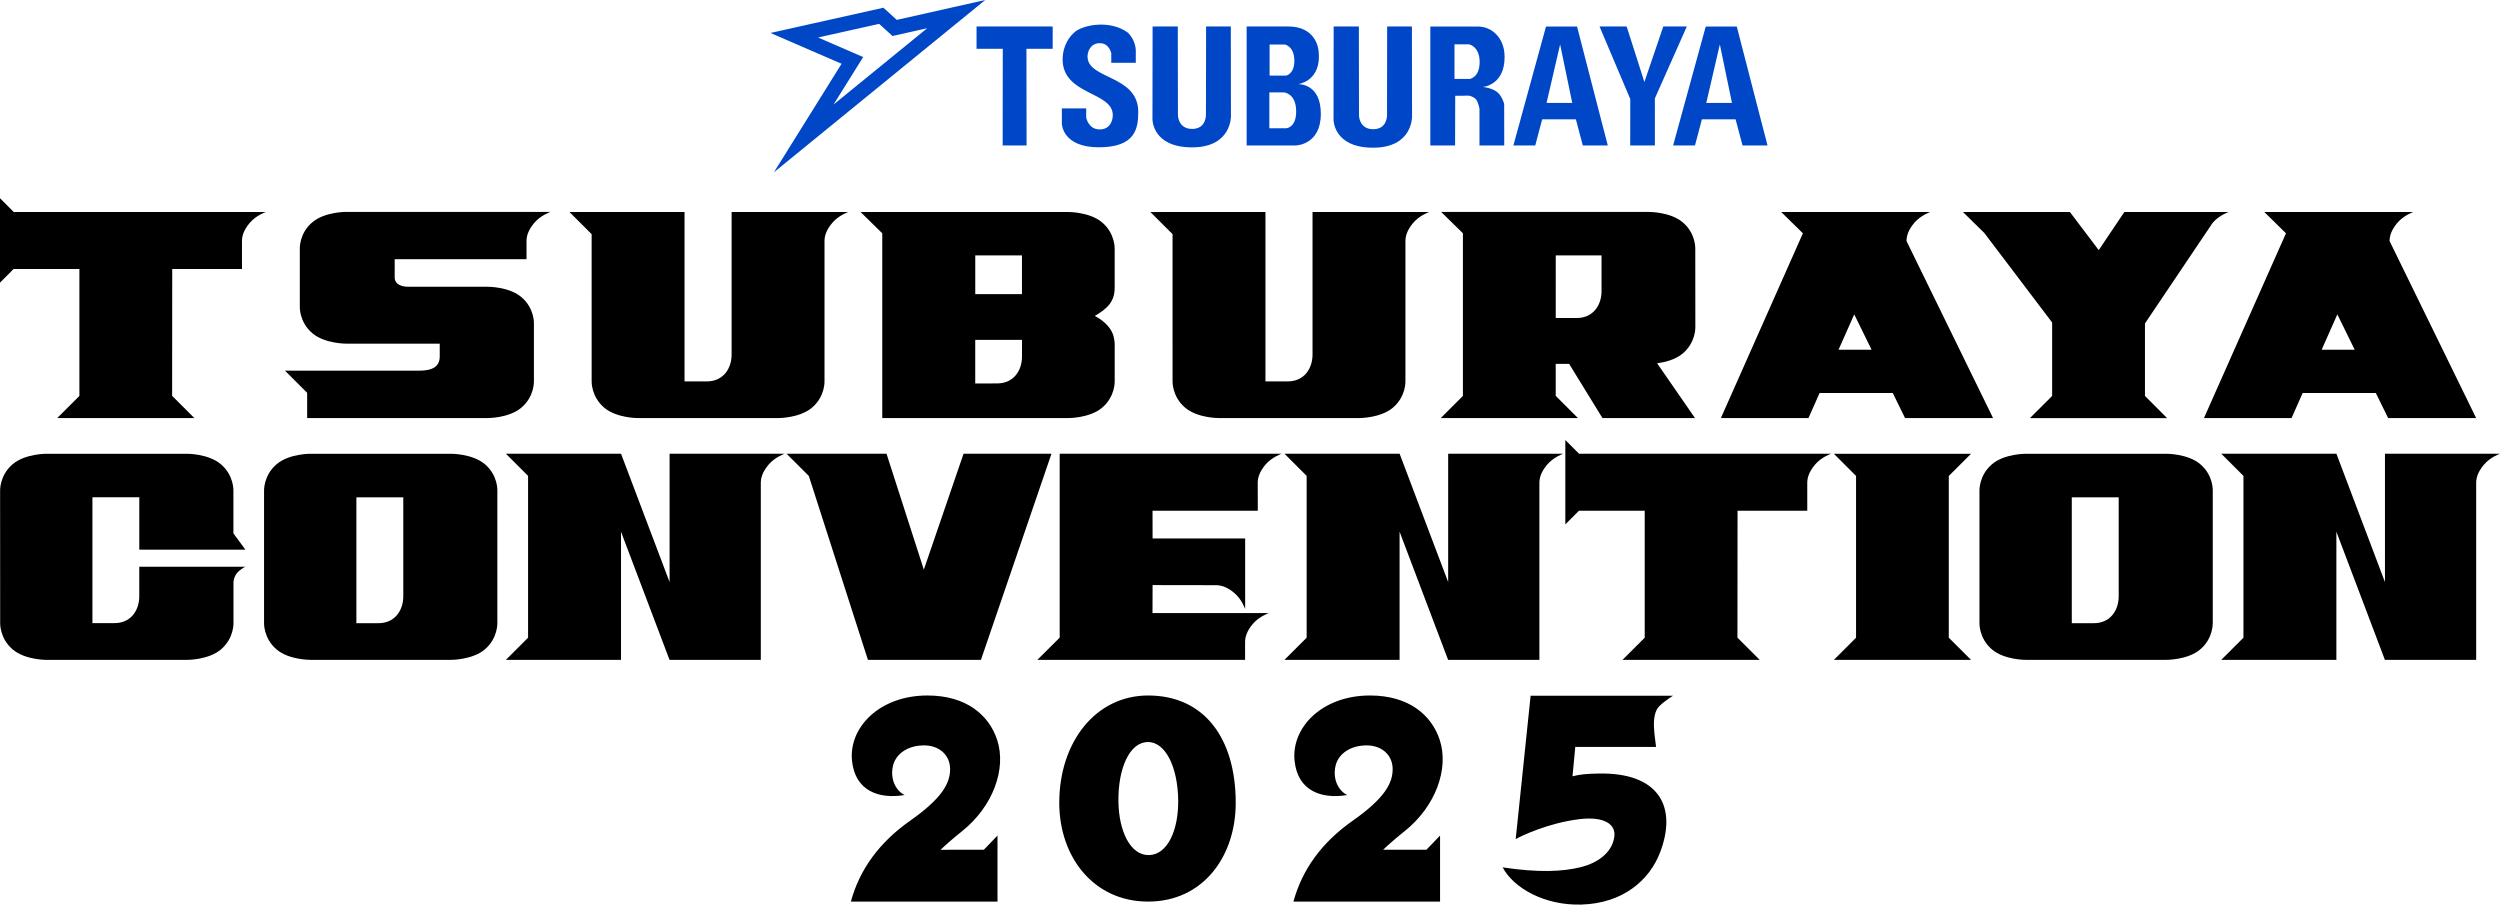 <svg data-name="レイヤー 2" xmlns="http://www.w3.org/2000/svg" viewBox="0 0 744.08 269.24"><g data-name="レイヤー 2"><path data-name="TSUBURAYA CONVENTION" d="M262.59 124.43h55.42s6.26.04 9.97-3.05c4-3.34 3.79-7.92 3.79-7.92v-11.21c-.04-.75-.16-1.5-.36-2.24-.55-2.03-2.31-4.26-5.56-5.98 3.73-2.17 5.91-4.25 5.91-8.35V74.07s.21-4.58-3.79-7.92c-3.71-3.09-9.97-3.05-9.97-3.05h-61.87l6.46 6.34v54.99Zm27.68-48.42h13.9v11.54h-13.9V76.01Zm-.01 25.15h13.92v4.98c0 3.99-2.36 7.98-7.4 7.98h.01l-6.53.01v-12.97Zm-159.38 4.88v-3.76h-27.89s-6.26.04-9.97-3.06c-4-3.34-3.79-7.93-3.79-7.93V74.03s-.22-4.58 3.77-7.91c3.7-3.09 9.94-3.05 9.94-3.05h60.88l-.02.02s-2.91 1-4.81 3.27c-1.88 2.26-2.28 4.02-2.28 5.39v5.4h-39.24v5.46c0 1.91 1.86 2.74 4.1 2.74h23.61s6.25-.05 9.95 3.03c3.99 3.33 3.78 7.9 3.78 7.9v17.18s.2 4.58-3.79 7.92c-3.71 3.09-9.97 3.05-9.97 3.05H91.42v-7.51l-6.59-6.59h39.82c4.37 0 6.23-1.38 6.23-4.29Zm407.38 18.39 3.31-7.47h21.77l3.67 7.47h26.19l-25.76-52.68c0-1.37.4-3.14 2.28-5.39 1.9-2.27 4.81-3.27 4.81-3.27h-44.39l6.46 6.35-24.41 54.99h26.07Zm13.62-30.87 5.16 10.53h-9.83l4.67-10.53Zm-375.8-23.88-6.6-6.59h34.26v50.43h6.61c5.04 0 7.4-3.98 7.4-7.98V63.09h34.74s-2.91 1-4.81 3.28c-1.9 2.28-2.28 4.02-2.28 5.39v41.7s.21 4.58-3.78 7.92c-3.71 3.09-9.97 3.05-9.97 3.05h-41.83s-6.25.04-9.95-3.06c-3.99-3.34-3.78-7.94-3.78-7.94V69.68h-.01Zm172.9 0-6.6-6.59h34.26v50.43h6.61c5.04 0 7.4-3.98 7.4-7.98V63.09h34.74s-2.91 1-4.81 3.28c-1.9 2.28-2.27 4.02-2.28 5.39v41.7s.21 4.58-3.78 7.92c-3.71 3.09-9.97 3.05-9.97 3.05h-41.83s-6.25.04-9.95-3.06c-3.99-3.34-3.78-7.94-3.78-7.94V69.68Zm86.43 48.16-6.59 6.59h40.83l-6.62-6.61v-9.52h4l9.91 16.13h27.55l-11.28-16.31c2.16-.28 5.34-1.01 7.59-2.88 4-3.34 3.79-7.92 3.79-7.92l-.02-23.29s.21-4.57-3.78-7.9c-3.7-3.08-9.94-3.05-9.94-3.05h-61.91l6.47 6.35v48.41Zm27.63-41.83h13.63v10.66c0 3.99-2.36 7.98-7.4 7.98h-6.23V76.01ZM256.13 63.1h-.02.01Zm399.84 61.33h26.07l3.31-7.47h21.77l3.67 7.47h26.19l-25.76-52.68c0-1.37.4-3.14 2.28-5.39 1.9-2.27 4.81-3.27 4.81-3.27h-44.39l6.46 6.35-24.41 54.99Zm39.7-30.87 5.16 10.53H691l4.67-10.53ZM41.46 163.59v-15.58H27.51v37.45h6.54c5.05 0 7.4-3.97 7.4-7.97v-8.81h31.52s-1.67.88-2.55 2.02c-.56.71-.93 1.86-.93 2.55v12.17s.21 4.58-3.79 7.92c-3.71 3.09-9.97 3.06-9.97 3.06H13.78s-6.25.04-9.95-3.06C-.16 190 .05 185.4.05 185.4l-.02-39.31s-.21-4.61 3.78-7.96c3.7-3.11 9.94-3.07 9.94-3.07h41.96s6.26-.04 9.97 3.06c4 3.34 3.79 7.94 3.79 7.94v12.68h-.01l3.58 4.85H41.46Zm549.15-94.23-6.38-6.27h31.83l8.59 11.35 7.63-11.35h31.06s-2.91.99-4.81 3.27l-20.12 29.91v21.57l6.59 6.6h-40.82l6.6-6.59V95.97h-.01l-20.16-26.61Zm-120.63 65.69h75.01s-2.91.99-4.81 3.27c-1.9 2.28-2.27 4.03-2.28 5.39v8.31h-20.75l-.03 37.76 6.62 6.61h-40.82l6.6-6.59v-37.78h-19.58l-4.05 4.06v-25.12l4.09 4.09Zm-11.81 61.34H431l-14.44-38.14v38.14H382.3l6.6-6.59v-48.16l-6.59-6.59h34.26l14.45 38.2v-38.2h34.24s-2.91 1-4.81 3.28c-1.9 2.28-2.27 4.02-2.28 5.39v52.67Zm121.85-54.72v48.12l6.62 6.61h-40.82l6.6-6.59v-48.16l-6.6-6.59h40.82l-6.62 6.61Zm-203.4-3.35c-1.9 2.27-2.27 4.03-2.28 5.39l.02 8.31h-31.33l.02 8.25h27.55v20.99s-1-2.91-3.27-4.81c-2.27-1.9-4.03-2.27-5.39-2.28l-18.89-.03-.03 8.32h34.65s-2.91.99-4.81 3.26c-1.9 2.27-2.27 4.02-2.28 5.39v5.28h-61.82l6.64-6.61v-54.73h66.04s-2.91 1-4.81 3.27ZM79.11 63.1s-2.91.99-4.81 3.27c-1.9 2.28-2.28 4.02-2.28 5.39v8.3H51.26l-.03 37.76 6.62 6.61H17.03l6.6-6.59V80.06H4.05L0 84.12V59l4.09 4.1h75.02Zm664.97 71.95s-2.91 1-4.81 3.28c-1.9 2.28-2.27 4.02-2.28 5.39v52.67h-27.17l-14.44-38.14v38.14h-34.26l6.6-6.59v-48.16l-6.59-6.59h34.26l14.45 38.2v-38.2h34.24Zm-89.25 3.07c-3.7-3.1-9.97-3.06-9.97-3.06h-41.99s-6.24-.04-9.94 3.07c-3.98 3.35-3.78 7.96-3.78 7.96v39.3s-.21 4.6 3.77 7.94c3.7 3.1 9.95 3.06 9.95 3.06h41.95s6.26.04 9.97-3.05c4-3.34 3.79-7.92 3.79-7.92h.01v-39.36s.24-4.6-3.76-7.94Zm-24.24 39.38c0 3.99-2.36 7.98-7.42 7.98h-6.54v-37.46h13.96v29.48Zm-372.27 18.89-17.59-54.74-6.61-6.6h29.74l11.1 34.49 11.82-34.49h26.17l-20.99 61.34h-33.64Zm-59.03-61.34h34.24s-2.91 1-4.81 3.28c-1.9 2.28-2.27 4.03-2.28 5.39v52.67h-27.17l-14.44-38.14v38.14h-34.26l6.6-6.59v-48.16l-6.59-6.59h34.26l14.45 38.2v-38.2Zm-55.02 3.07c-3.7-3.1-9.97-3.06-9.97-3.06H92.31s-6.24-.04-9.94 3.07c-3.98 3.35-3.78 7.96-3.78 7.96v39.3s-.21 4.6 3.77 7.94c3.7 3.1 9.95 3.06 9.95 3.06h41.95s6.26.04 9.97-3.05c4-3.34 3.79-7.92 3.79-7.92h.01v-39.36s.24-4.6-3.76-7.94Zm-24.24 39.37c0 4-2.36 7.99-7.42 7.99h-6.54v-37.46h13.96v29.47ZM341.72 207c-15.57 0-26.45 13.8-26.45 31.95 0 16 10.12 29.39 26.45 29.39s26.07-13.39 26.07-29.39c0-19.34-9.47-31.95-26.07-31.95Zm8.95 31.17c.12 8.78-3.11 16.2-8.68 16.33-5.57.13-8.99-7.14-9.11-15.92-.14-9.96 3.34-17.61 8.66-17.73 5.31-.12 9 7.37 9.13 17.32Zm-64.35 9.24c-2.54 2.03-4.63 3.85-6.38 5.51h.02l12.87-.01 4.06-4.22v19.65h-43.64c2.61-9.59 8.5-17.65 17.63-24.06 9.6-6.74 11.98-11.27 11.9-15.53-.08-4.06-3.3-7.09-8.23-6.89-5.08.2-8.05 3-8.76 6.05-.92 3.95.8 7.39 3.45 8.72-7.68 1.28-14.74-1.24-15.65-10.2-1.01-9.93 8.22-19.43 22.44-19.43 11.54 0 18.33 5.78 20.77 13.25 2.81 8.61-1.27 19.82-10.48 27.16Zm131.72-.01c-2.54 2.03-4.63 3.85-6.38 5.51h12.89l4.06-4.22v19.65h-43.64c2.61-9.59 8.5-17.65 17.63-24.06 9.6-6.74 11.98-11.27 11.9-15.53-.08-4.06-3.3-7.09-8.23-6.89-5.08.2-8.05 3-8.76 6.05-.92 3.95.8 7.39 3.45 8.72-7.68 1.28-14.74-1.24-15.65-10.2-1.01-9.93 8.22-19.43 22.44-19.43 11.54 0 18.33 5.78 20.77 13.25 2.81 8.61-1.27 19.82-10.48 27.16Zm75.79-37.18c-2.72 2.72-1.12 9.66-.93 12.1h-24.05l-.82 8.73c2.38-.59 4.09-.75 7.78-.82 17.99-.36 23.54 9.93 18.22 23.64v-.02c-3.13 8.07-10.9 15.02-23.39 15.38-10.82.31-20.11-4.85-23.4-11.07 10.7 1.61 17.87 1.27 23.23-.06 4.85-1.2 9.25-4.13 9.99-8.95.59-3.88-3.07-6.2-10.29-5.35-9.32 1.1-17.59 5.09-19.05 5.95l4.44-42.68h42.4s-2.39 1.41-4.13 3.15Z"/><path d="M366.37 34.5s.3 9.36-11.59 9.36-11.77-8.38-11.77-8.38l.04-27.6h7.5l.04 26.44s.05 4.05 4.24 4.05 4.1-4.14 4.1-4.14l.04-26.35h7.36l.04 26.62Zm-.04-26.63v.01Zm53.9.01h-7.37l-.04 26.44s.09 4.14-4.1 4.14-4.24-4.05-4.24-4.05l-.04-26.53h-7.5l-.04 27.7s-.12 8.38 11.77 8.38 11.6-9.36 11.6-9.36l-.04-26.72Zm-96.54 8.98h-.01c0-1.51.87-4.01 3.68-4.01s3.39 3.01 3.39 3.01v2.83h7.3V15s.03-2.97-2.37-5.29c-5.36-3.94-13.56-2.33-16.01 0-2.41 2.18-3.4 5.3-3.4 7.94 0 10.73 14.93 9.54 14.93 16.61 0 1.43-.65 4.26-3.93 4.26s-3.98-3.46-3.98-3.46v-2.8h-7.25v4.56s.11 7.02 10.99 7.02 11.75-5.55 11.75-10.55c0-10.99-15.09-9.64-15.09-16.43Zm-33.04-2.34h7.81l-.04 28.77h7.12l-.04-28.77h7.81V7.88h-22.66v6.64Zm102.47 19.37c0 9.31-7.46 9.4-7.46 9.4h-14.62V7.88h12.37c2.69 0 4.68.71 6.11 1.83h.01s.05.04.07.06c1.83 1.47 2.72 3.6 2.89 5.76v.16c.04.36.06.73.06 1.12 0 7.53-6.2 8.23-6.27 8.24.34-.02 6.84-.22 6.84 8.84ZM377.87 22.5h4.96s2.41-.5 2.41-4.38c0-4.38-2.8-4.86-2.8-4.86h-4.57v9.24Zm7.91 10.66c0-5.39-3.6-5.65-3.6-5.65h-4.38v10.66h5.05s2.93-.14 2.93-5.01Zm62.02-16.51c0 .14.02.26.02.4h-.01c0 8.37-6.49 8.84-6.49 8.84s2.27.16 3.99 1.29c1.72 1.13 2.38 3.75 2.38 3.75l.02 12.36h-7.37V32.27s-.38-1.85-1.01-2.67c-.62-.82-2.11-1.13-2.11-1.13l-4.1.04-.04 14.79h-7.37V7.89h14.01c2.37 0 4.25.92 5.6 2.32.1.1.19.21.29.32.04.05.09.1.14.16.68.79 1.26 1.82 1.63 3.12.06.21.12.42.17.63.01.04.03.08.03.12.15.69.23 1.4.22 2.11v-.02Zm-7.41 1.82c0-4.65-3.14-5.28-3.14-5.28h-4.35V23.5h4.51s2.98-.38 2.98-5.03Zm36.92 20.1 1.22 4.73h-7.44l-2.06-7.78H459l-2.06 7.78h-6.51l5.69-20.75 3.52-12.83.5-1.83h9.24l.47 1.83 4.36 16.89 3.09 11.96h.01Zm-9.36-7.93-3.61-17.41-4.04 17.41h7.65Zm58.12 12.66h-7.44l-2.06-7.78h-10.03l-2.06 7.78h-6.51l5.69-20.75 3.52-12.83.5-1.83h9.24l.47 1.83 4.36 16.89 3.09 11.96h.01l1.22 4.73Zm-10.58-12.66-3.61-17.41-4.04 17.41h7.65ZM502.05 7.88h-7l-2.06 6.05-3.57 10.49-3-9.42-2.28-7.12h-8.07l2.89 6.82 6.26 14.78-.02 13.81h7.34v-14l7.37-16.58 2.14-4.83ZM230.33 51.29l20.15-32.31-21.16-9.17 33.61-7.51 3.98 3.62L293.24 0l-62.91 51.29Zm26.58-34.31-8.83 14.15L275.97 8.4l-10.33 2.32-3.98-3.62-18.17 4.06 13.42 5.82Z" style="fill:#0047c7"/></g></svg>